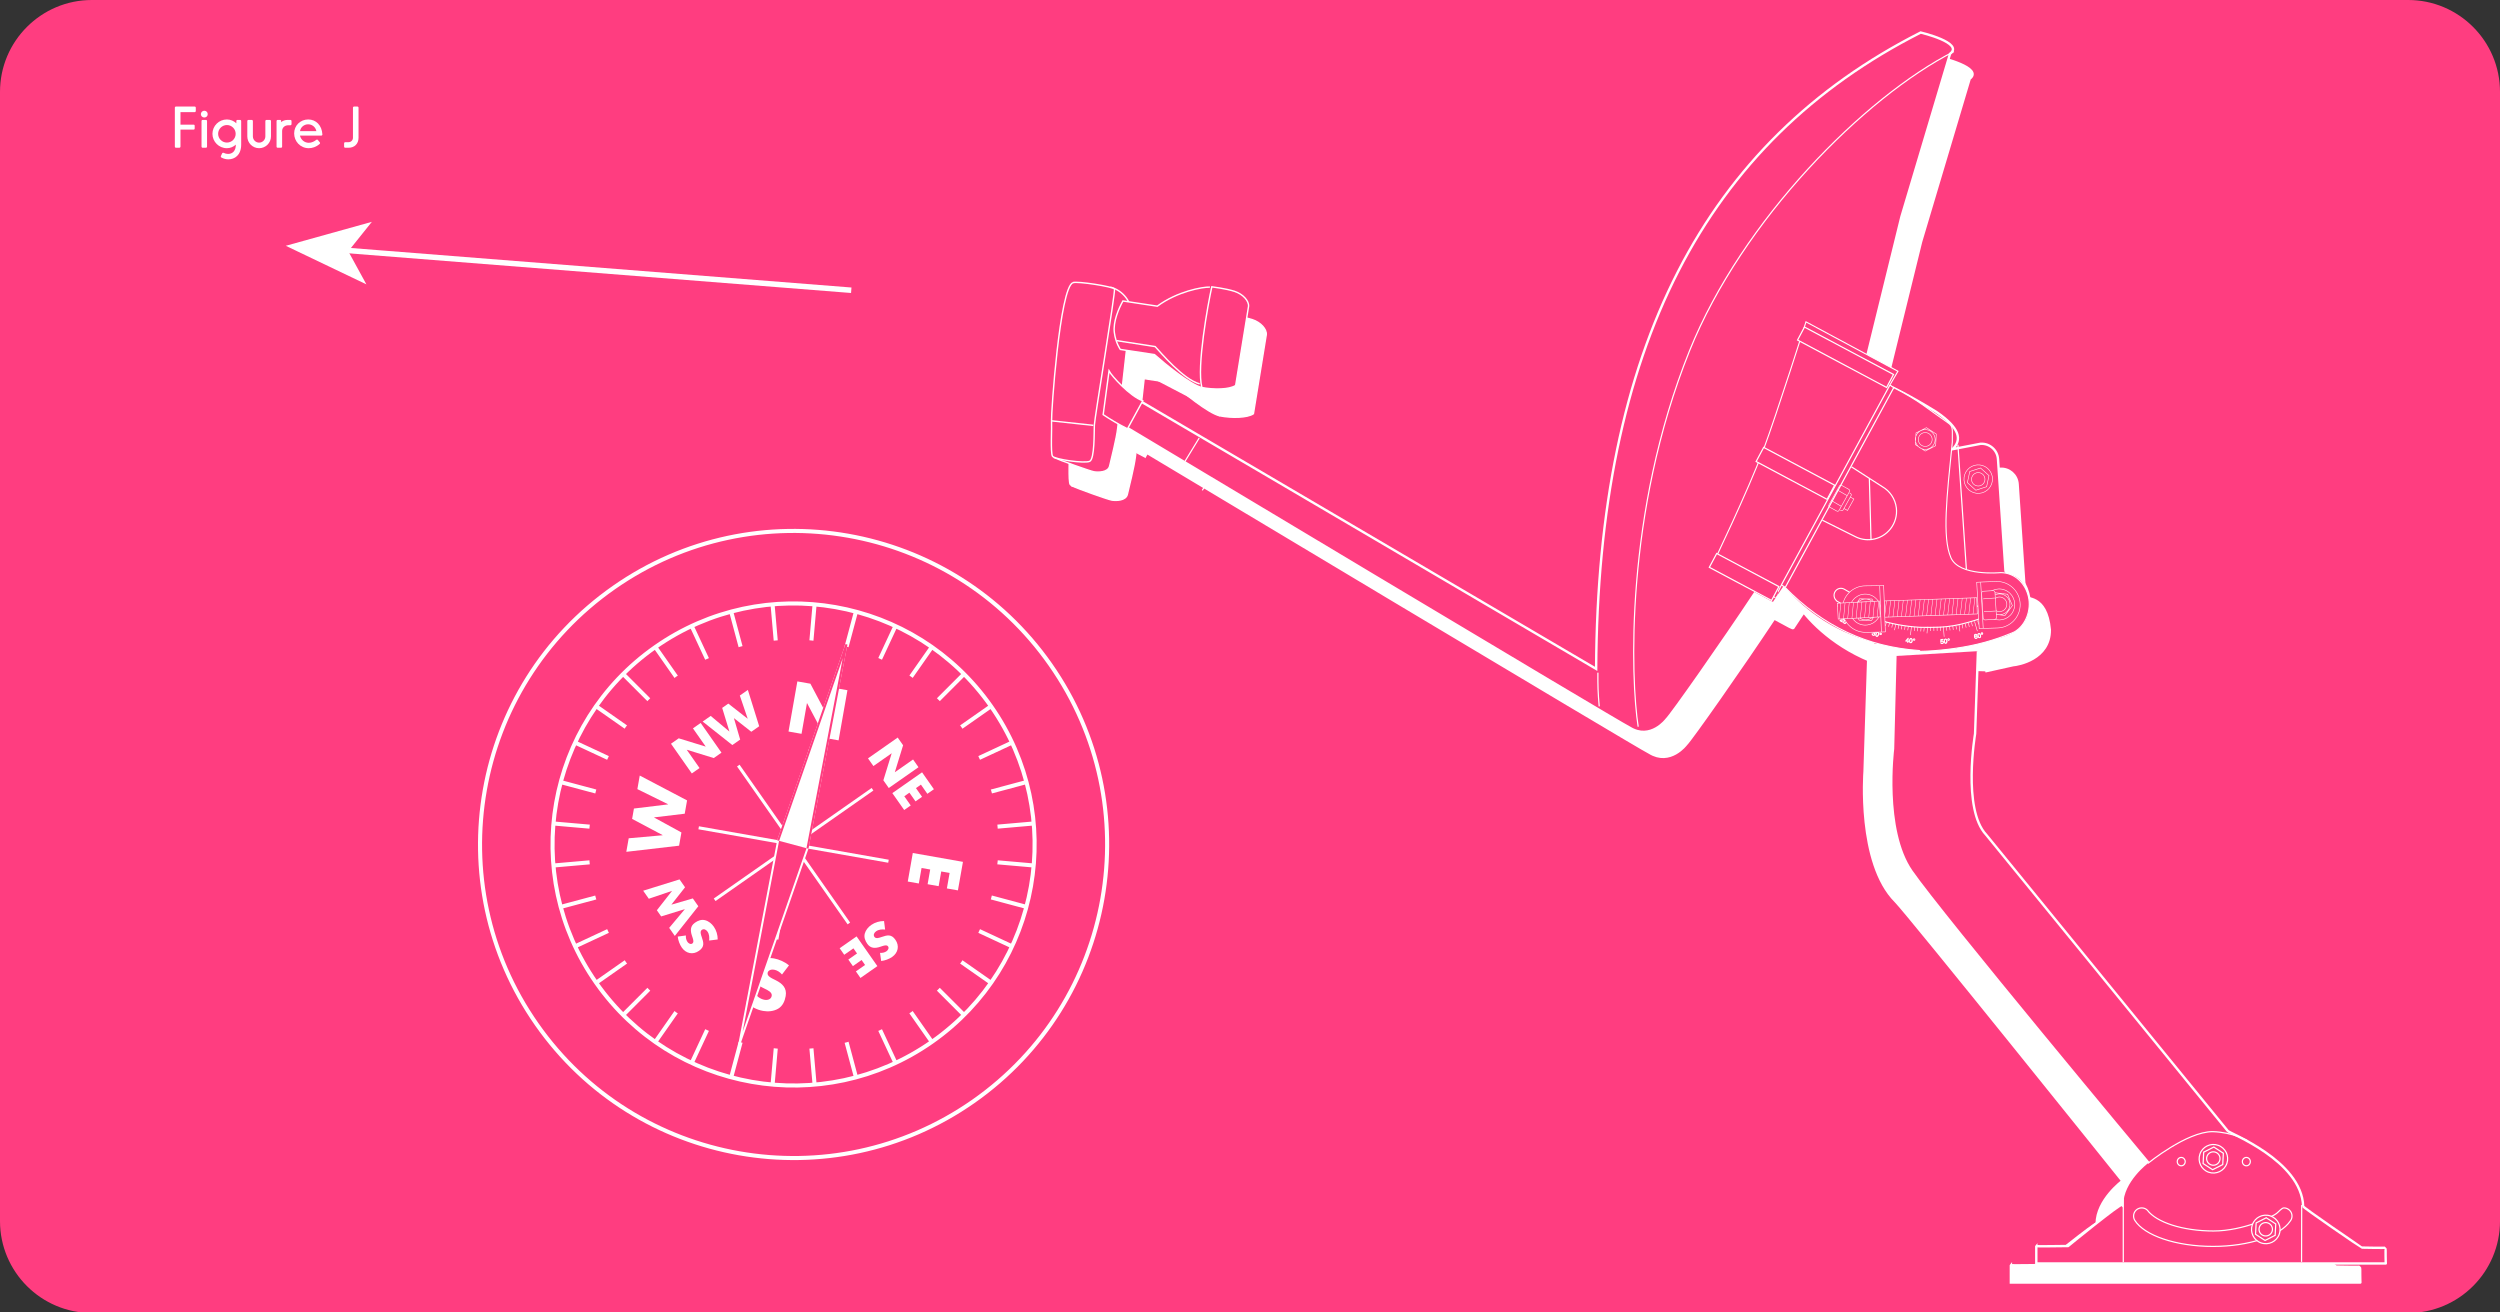 <svg clip-rule="evenodd" fill-rule="evenodd" viewBox="0 0 1200 630" xmlns="http://www.w3.org/2000/svg" xmlns:xlink="http://www.w3.org/1999/xlink"><rect x="0" y="0" width="1200" height="630" fill="#333333" stroke="none"/><clipPath id="a"><path clip-rule="nonzero" d="m.104-1.607.053 1.479 8.434-.293-.053-1.479z"/></clipPath><clipPath id="b"><path clip-rule="nonzero" d="m-.003-1.595.077 1.444 3.827-.201-.075-1.442z"/></clipPath><path d="m1200 43.465c0-23.989-19.76-43.465-44.1-43.465h-1111.8c-24.339 0-44.1 19.476-44.1 43.465v533.995c0 23.988 19.761 43.464 44.1 43.464h1111.8c24.34 0 44.1-19.476 44.1-43.464z" fill="#ff3d80" transform="scale(1 1.015)"/><path d="m0-46.749c-12.909 9.041-16.046 26.833-7.006 39.743 9.04 12.908 26.833 16.046 39.742 7.007 12.909-9.042 16.046-26.833 7.006-39.743s-26.833-16.047-39.742-7.007zm3.785 5.406c-9.924 6.948-12.336 20.629-5.386 30.55 6.95 9.926 20.628 12.336 30.552 5.387 9.923-6.95 12.335-20.63 5.386-30.551-6.95-9.924-20.628-12.336-30.552-5.386zm30.552 5.386-35.938 25.164m5.386-30.55 25.166 35.937m2.928-33.481-31.022 31.024m-.001-31.022 31.024 31.021m-2.93-33.481-25.164 35.939m-5.388-30.551 35.939 25.164m-8.699-32.463-18.539 39.763m-10.613-29.152 39.763 18.539m-14.204-30.457-11.354 42.377m-15.512-26.865 42.377 11.353m-19.277-27.529-3.822 43.705m-19.942-23.764 43.705 3.823m-23.765-23.764 3.825 43.705m-23.765-19.939 43.705-3.826m-27.53-19.276 11.356 42.375m-26.866-15.507 42.376-11.356m-30.459-14.203 18.543 39.76m-29.152-10.612 39.76-18.539" fill="none" stroke="#fff" stroke-width=".37" transform="matrix(5.274 0 0 5.274 294.597 528.631)"/><path d="m10.69-33.905c10.293-.001 18.637 8.343 18.638 18.638.002 10.292-8.343 18.637-18.638 18.637-10.291.001-18.635-8.342-18.638-18.637 0-10.293 8.344-18.636 18.638-18.638" fill="#ff3d80" fill-rule="nonzero" transform="matrix(-4.32 3.025 3.025 4.32 473.285 438.968)"/><path d="m0-10.059-14.367 10.061m2.152-12.215 10.063 14.369m-3.508-15.823-3.047 17.275m-7.114-10.159 17.275 3.044" fill="none" stroke="#fff" stroke-width=".28" transform="matrix(5.274 0 0 5.274 418.802 431.886)"/><g fill-rule="nonzero"><path d="m0 .226-.763-.133-.235 1.338-1.005-.178.235-1.339-.786-.137-.248 1.41-1.006-.177.457-2.598 4.565.806-.458 2.596-1.005-.176z" fill="#fff" transform="matrix(5.274 0 0 5.274 455.817 417.811)"/><path d="m0 5.366-1.187-.209-1.681-3.175-.012-.001-.492 2.79-1.185-.209.804-4.562 1.187.209 1.679 3.178.012.002.493-2.795 1.187.209z" fill="#fff" transform="matrix(5.274 0 0 5.274 402.523 327.074)"/><path d="m0-1.771c-.187-.219-.443-.39-.733-.441-.218-.038-.532.038-.576.292-.046.266.255.424.45.528l.287.142c.601.302 1.036.708.906 1.446-.08.456-.271.902-.689 1.147-.412.239-.912.282-1.372.2-.574-.099-1.103-.394-1.511-.801l.676-.867c.251.312.565.585.97.657.279.05.6-.038.656-.36.059-.33-.386-.528-.628-.645-.707-.344-1.164-.624-1.007-1.508.163-.925.928-1.415 1.842-1.253.461.08.999.325 1.364.627z" fill="#fff" transform="matrix(5.274 0 0 5.274 375.366 477.104)"/><path d="m0 3.926.002-.012-2.778-1.476.166-.944 3.105-.377.002-.012-2.795-1.377.217-1.236 4.307 2.263-.214 1.211-2.786.333-.002.011 2.488 1.362-.213 1.204-4.803.558.217-1.233z" fill="#fff" transform="matrix(5.274 0 0 5.274 318.055 380.216)"/><path d="m0 2.152c.205.02.42-.025.592-.146.129-.09.248-.285.142-.435-.11-.159-.343-.086-.492-.042l-.218.071c-.453.155-.878.168-1.183-.27-.19-.27-.318-.591-.231-.924.087-.327.317-.602.59-.791.341-.239.755-.358 1.166-.358l.096.778c-.284-.033-.58-.014-.82.157-.165.115-.284.322-.15.512.138.196.462.071.643.009.529-.184.899-.274 1.265.251.385.55.246 1.181-.296 1.561-.272.19-.666.338-1.001.37z" fill="#fff" transform="matrix(5.274 0 0 5.274 422.413 446.011)"/><path d="m0 1.421-.316-.453-.792.556-.417-.596.793-.554-.328-.467-.836.585-.417-.595 1.54-1.078 1.893 2.705-1.539 1.078-.417-.597z" fill="#fff" transform="matrix(5.274 0 0 5.274 415.234 455.698)"/><path d="m0-.307c-.018.203.026.419.147.591.09.13.287.248.437.142.158-.111.086-.342.04-.491l-.071-.217c-.154-.455-.167-.879.27-1.184.27-.191.591-.319.925-.23.327.084.601.316.792.588.238.34.356.754.356 1.165l-.777.098c.03-.285.012-.58-.156-.82-.116-.165-.322-.284-.512-.15-.197.137-.072.461-.011.642.185.53.274.899-.251 1.266-.547.385-1.18.246-1.559-.296-.192-.275-.339-.666-.371-1.002z" fill="#fff" transform="matrix(5.274 0 0 5.274 329.226 450.641)"/><path d="m0 .295-.005-.009-2.142.658-.393-.56 1.375-1.753-.005-.008-2.103.713-.513-.731 3.31-1.03.502.717-1.236 1.57.005.009 1.939-.566.5.714-2.139 2.701-.513-.734z" fill="#fff" transform="matrix(5.274 0 0 5.274 328.685 434.9)"/><path d="m0-.813.704-.493 2.445.752.007-.006-1.158-1.651.703-.493 1.894 2.704-.703.492-2.448-.756-.006.005 1.16 1.657-.703.493z" fill="#fff" transform="matrix(5.274 0 0 5.274 322.078 361.278)"/><path d="m0 2.55.007-.005-.656-2.142.558-.392 1.755 1.373.007-.004-.714-2.102.731-.512 1.031 3.307-.718.502-1.571-1.235-.007.006.565 1.939-.713.499-2.7-2.139.732-.513z" fill="#fff" transform="matrix(5.274 0 0 5.274 350.068 337.666)"/><path d="m0-4.593.492.702-.752 2.445.005.007 1.653-1.158.494.704-2.705 1.893-.492-.702.755-2.449-.005-.007-1.657 1.16-.491-.701z" fill="#fff" transform="matrix(5.274 0 0 5.274 430.895 378.246)"/><path d="m0-1.191-.452.317.555.792-.596.416-.555-.791-.466.325.585.838-.594.414-1.079-1.537 2.705-1.894 1.078 1.539-.596.418z" fill="#fff" transform="matrix(5.274 0 0 5.274 442.045 382.899)"/><path d="m0 36.439 6.216-17.862 3.546-18.577-6.217 17.86" fill="#ff3d80" transform="matrix(5.274 0 0 5.274 354.808 309.292)"/></g><path d="m-13.931 16.841h18.913l18.711 2.757-18.912.001z" fill="none" stroke="#fff" stroke-width=".18" transform="matrix(1.733 -4.981 -4.981 -1.733 462.835 461.268)"/><path d="m0 18.577 3.546-18.577-6.217 17.86" fill="#fff" fill-rule="nonzero" stroke="#ff3d80" stroke-width=".19" transform="matrix(5.274 0 0 5.274 387.587 309.291)"/><path d="m-1.067 1.468h3.434l-6.602-4.753 1.848 7.923z" fill="#fff" transform="matrix(2.531 4.626 4.626 -2.531 163.085 129.261)"/><path d="m-49.477 1.95h49.554" fill="none" stroke="#fff" stroke-miterlimit="3.864" stroke-width=".5" transform="matrix(-5.257 -.415 -.415 5.257 149.313 108.537)"/><path d="m-1.948-1.094h2.563" fill="none" stroke="#fff" stroke-miterlimit="3.864" stroke-width=".11" transform="matrix(-2.744 4.504 4.504 2.744 583.715 235.596)"/><path d="m0 14.11c.62.285 3.317 1.251 3.684 1.315.365.06 1.289.071 1.421-.531.134-.6.631-2.503.737-3.464.104-.963 1.131-9.987 1.188-10.659.056-.672-.613-1.827-1.861-2.157" fill="#fff" fill-rule="nonzero" stroke="#fff" stroke-miterlimit="10" stroke-width=".13" transform="matrix(5.274 0 0 5.274 514.216 158.691)"/><path d="m-2.524 1.01h2.903c-.19 1.235.625 3.567.913 3.996l-3.745-1.436c-.063-.717-.104-1.589-.071-2.56z" fill="#fff" fill-rule="nonzero" stroke="#fff" stroke-miterlimit="10" stroke-width=".13" transform="matrix(2.527 -4.629 -4.629 -2.527 560.751 210.272)"/><path d="m0-9.114c-.664-.023-2.962.383-4.784 1.734l-3.13-.473c-.379.677-.906 1.891-.781 2.863.123.972.545 1.547.545 1.547l3.105.471c.954.847 3.291 2.761 4.318 2.995" fill="#fff" fill-rule="nonzero" stroke="#fff" stroke-miterlimit="10" stroke-width=".13" transform="matrix(5.274 0 0 5.274 589.256 199.462)"/><path d="m0 8.949c1.095.215 2.517.192 3.075-.188l1.169-7.191c.055-.494-.5-1.122-1.269-1.372-.768-.251-2.07-.413-2.07-.413-.346 1.513-1.4 7.327-.905 9.164z" fill="#fff" fill-rule="nonzero" stroke="#fff" stroke-miterlimit="10" stroke-width=".13" transform="matrix(5.274 0 0 5.274 585.422 152.389)"/><path d="m0-16.332c.398-.148 3.67.36 3.777.586.107.224-1.807 11.739-1.831 12.391-.024.647.029 3.058-.418 3.282-.441.221-3.212-.164-3.391-.465-.184-.294-.051-2.588-.086-3.217-.041-.629.743-12.132 1.949-12.577" fill="#fff" fill-rule="nonzero" transform="matrix(5.274 0 0 5.274 523.535 235.381)"/><path d="m0-16.332c.398-.148 3.67.36 3.777.586.107.224-1.807 11.739-1.831 12.391-.024.647.029 3.058-.418 3.282-.441.221-3.212-.164-3.391-.465-.184-.294-.051-2.588-.086-3.217-.041-.629.743-12.132 1.949-12.577z" fill="none" stroke="#fff" stroke-miterlimit="10" stroke-width=".13" transform="matrix(5.274 0 0 5.274 523.535 235.381)"/><path d="m-.168-.595h2.274" fill="none" stroke="#fff" stroke-miterlimit="10" stroke-width=".13" transform="matrix(4.494 2.76 2.76 -4.494 536.194 215.474)"/><path d="m-3.815.207h3.826" fill="none" stroke="#fff" stroke-miterlimit="10" stroke-width=".13" transform="matrix(-5.243 -.571 -.571 5.243 513.434 214.495)"/><path d="m0-3.934 3.496.54c.493.528 2.581 3.02 4.053 3.394" fill="#fff" fill-rule="nonzero" stroke="#fff" stroke-miterlimit="10" stroke-width=".13" transform="matrix(5.274 0 0 5.274 544.55 197.843)"/><path d="m-.168-.595 2.274-.001" fill="none" stroke="#fff" stroke-miterlimit="10" stroke-width=".13" transform="matrix(4.493 2.761 2.761 -4.493 527.687 201.896)"/><path d="m0 46.778c-4.136-1.033-6.918-3.5-8.205-5.116 0 0-.322.465-.955 1.436-.058.035-.326-.107-1.727-.875-2.869 4.336-7.634 11.117-8.025 11.463 0 0-1.442 1.929-3.342.749-.849-.384-45.744-27.299-45.744-27.299l-3.089-4.942 45.778 26.887c.141-29.183 9.915-47.968 29.538-57.918 0 0 3.984.943 2.671 1.937l-4.422 14.829-3.349 13.62c.899 1.315 1.754 3.218 1.754 3.218l.156.26c2.746.56 4.698 1.863 5.649 3.883l2.982-.311c.824-.058 1.535.56 1.592 1.383l.685 10.195c.027.397 1.934-.231 2.246 3.07.024 2.7-2.91 3.194-3.335 3.222l-2.538.563" fill="#fff" fill-rule="nonzero" stroke="#fff" stroke-miterlimit="3.864" stroke-width=".22" transform="matrix(5.274 0 0 5.274 909.048 74.201)"/><path d="m0-56.853-.33 10.225s-.653 8.319 2.816 11.789c1.139 1.136 20.643 25.452 20.643 25.452s-2.334 1.728-2.334 3.894c-.147-.143-4.918 3.76-4.918 3.76-.612 0-2.947.057-2.892 0v1.589h31.806c0 .144-.037-1.408 0-1.444-.052.05-1.843 0-2.17 0-.035 0-5.475-3.718-5.347-3.758-.145-4.194-6.8-6.678-6.868-6.869l-23.49-28.841c-2.168-2.312.68 1.089 1.026-6.756l.263-7.521" fill="#fff" fill-rule="nonzero" stroke="#fff" stroke-miterlimit="3.864" stroke-width=".22" transform="matrix(5.274 0 0 5.274 896.739 616.37)"/><path d="m0 46.774c-4.137-1.034-6.922-3.499-8.209-5.117 0 0-.321.467-.955 1.437-.057.034-.325-.106-1.723-.874-2.871 4.334-7.634 11.117-8.025 11.461 0 0-1.444 1.932-3.344.75-.848-.383-45.744-27.297-45.744-27.297l-3.09-4.945 45.778 26.889c.14-29.184 9.918-47.97 29.538-57.917 0 0 3.985.942 2.672 1.937l-4.423 14.827-3.348 13.621c.897 1.315 2.352 1.83 2.352 1.83s1.601.727 4.168 2.314c2.151 1.471 2.355 2.523 1.489 3.391l2.532-.487c.822-.058 1.537.565 1.593 1.386l.684 10.192c.029.399 1.932-.23 2.245 3.07.025 2.702-2.907 3.195-3.333 3.225l-3.342.75" fill="#ff3d80" fill-rule="nonzero" stroke="#fff" stroke-miterlimit="3.864" stroke-width=".22" transform="matrix(5.274 0 0 5.274 899.644 62.225)"/><path d="m0-54.991-.217 8.452s-.928 7.369 1.675 11.127c2.765 3.994 21.51 26.464 21.51 26.464s-2.337 1.729-2.337 3.898c-.143-.148-4.915 3.758-4.915 3.758-.615 0-2.947.053-2.892 0v1.588h31.807c0 .145-.038-1.41 0-1.445-.053.053-1.844 0-2.17 0-.035 0-5.475-3.718-5.348-3.757-.145-4.196-6.8-6.676-6.871-6.868l-21.99-26.961c-2.166-2.313-.999-9.177-.999-9.177l.261-7.52" fill="#ff3d80" fill-rule="nonzero" stroke="#fff" stroke-miterlimit="3.864" stroke-width=".22" transform="matrix(5.274 0 0 5.274 909.789 604.903)"/><path d="m0 1.494-.013 5.17m-16.225-5.786v5.806m2.238-8.985s3.532-2.889 5.891-2.889c1.865.053 3.188.825 3.188.825m-9.136 6.31c-.131-.121-.308-.195-.505-.195-.408 0-.738.33-.738.74 0 .145.041.279.112.396.866 1.371 3.731 2.369 7.116 2.369 3.304 0 6.125-.972 7.022-2.296.107-.127.169-.291.169-.469 0-.41-.333-.74-.738-.74-.199 0-.502.382-.67.506-.289.253-2.998 1.595-5.746 1.595-2.801 0-5.193-.791-6.022-1.906z" fill="none" stroke="#fff" stroke-miterlimit="3.864" stroke-width=".11" transform="matrix(5.274 0 0 5.274 1104.814 570.562)"/><path d="m1.228-1.719c-.717 0-1.299.582-1.297 1.298-.001.718.582 1.299 1.297 1.297.718-.001 1.299-.583 1.298-1.297-.001-.717-.582-1.298-1.298-1.298" fill="#ff3d80" fill-rule="nonzero" transform="matrix(-1.713 4.988 4.988 1.713 1066.631 550.802)"/><ellipse cx="1.228" cy="-.421" fill="none" rx="1.299" ry="1.298" stroke="#fff" stroke-miterlimit="3.864" stroke-width=".11" transform="matrix(-1.713 4.988 4.988 1.713 1066.631 550.802)"/><path d="m0 .943.865.56.921-.468.055-1.032-.866-.563-.923.468zm.352-.653c.109-.319.457-.491.776-.379.319.107.488.455.378.775s-.456.488-.776.377c-.319-.108-.489-.457-.378-.773z" fill="none" stroke="#fff" stroke-miterlimit="3.864" stroke-width=".11" transform="matrix(5.274 0 0 5.274 1057.495 553.53)"/><path d="m1.228-1.719c-.721-.002-1.299.582-1.297 1.297 0 .716.58 1.299 1.297 1.299.718 0 1.298-.582 1.297-1.299-.001-.718-.583-1.298-1.297-1.297" fill="#ff3d80" fill-rule="nonzero" transform="matrix(-1.715 4.987 4.987 1.715 1091.793 584.74)"/><ellipse cx="1.227" cy="-.422" fill="none" rx="1.298" ry="1.299" stroke="#fff" stroke-miterlimit="3.864" stroke-width=".11" transform="matrix(-1.715 4.987 4.987 1.715 1091.793 584.74)"/><path d="m0 107.08.865.563.92-.47.055-1.033-.867-.562-.919.468zm.35-.653c.109-.319.46-.488.777-.377.319.108.49.455.379.774-.111.318-.457.489-.777.378-.319-.107-.487-.457-.379-.775zm-27.803-106.99c-8.1 4.106-19.272 15.327-24.058 27.228-5.944 14.79-5.343 29.999-4.676 34.219m-3.667-4.916c-.006 1.146.006 1.857.122 3.068" fill="none" stroke="#fff" stroke-miterlimit="3.864" stroke-width=".11" transform="matrix(5.274 0 0 5.274 1082.658 27.713)"/><path d="m0-.181c-.048-.715-.669-1.254-1.386-1.204-.713.05-1.252.671-1.203 1.386.05.713.671 1.253 1.386 1.204.715-.052 1.253-.673 1.203-1.386zm-.529.782-.984.32-.766-.693.213-1.011.983-.32.768.692zm-.154-.718c-.024-.336-.315-.59-.652-.566-.336.023-.59.316-.567.651.022.336.315.59.652.566.337-.023.591-.316.567-.651z" fill="none" stroke="#fff" stroke-miterlimit="3.864" stroke-width=".05" transform="matrix(5.274 0 0 5.274 956.373 230.454)"/><path d="m0-.002c0-.209-.161-.379-.362-.379s-.362.17-.362.379c0 .212.161.381.362.381s.362-.169.362-.381zm-5.927 0c0-.209-.163-.379-.362-.379-.2 0-.362.17-.362.379 0 .212.162.381.362.381.199 0 .362-.169.362-.381z" fill="none" stroke="#fff" stroke-miterlimit="3.864" stroke-width=".11" transform="matrix(5.274 0 0 5.274 1080.16 557.582)"/><path d="m-1.946-1.094h2.56" fill="none" stroke="#fff" stroke-miterlimit="3.864" stroke-width=".11" transform="matrix(-2.743 4.504 4.504 2.743 575.199 222.012)"/><path d="m0-11.696c.586.385.428.626.451 1.788-.505 4.987-.933 8.67-.131 10.524.753 1.735 4.533 1.362 4.533 1.362 1.247.008 2.235.925 2.526 2.193.28 1.216-.246 2.618-1.279 3.203 0 0-1.471.679-3.407 1.13-1.627.381-3.601.611-5.166.644l-.072-.076c-4.72-.322-8.773-2.193-12.26-5.781l-.299-.196s-.568 1.163-.556 1.161l-5.715-3s3.194-6.614 4.653-10.515c1.209-3.241 3.853-11.585 3.853-11.585l8.369 4.496-.734 1.258.324.221c2.334 1.189 2.939 1.82 4.91 3.173" fill="#ff3d80" fill-rule="nonzero" transform="matrix(5.274 0 0 5.274 934.736 264.423)"/><path d="m0-11.696c.586.385.428.626.451 1.788-.505 4.987-.933 8.67-.131 10.524.753 1.735 4.533 1.362 4.533 1.362 1.247.008 2.235.925 2.526 2.193.28 1.216-.246 2.618-1.279 3.203 0 0-1.471.679-3.407 1.13-1.627.381-3.601.611-5.166.644l-.072-.076c-4.72-.322-8.773-2.193-12.26-5.781l-.299-.196s-.568 1.163-.556 1.161l-5.715-3s3.194-6.614 4.653-10.515c1.209-3.241 3.853-11.585 3.853-11.585l8.369 4.496-.734 1.258.324.221c2.334 1.189 2.939 1.82 4.91 3.173z" fill="none" stroke="#fff" stroke-miterlimit="3.864" stroke-width=".1" transform="matrix(5.274 0 0 5.274 934.736 264.423)"/><path d="m0 3.535s1.668.042 2.504-.061c1.672-.175 3.511-.85 5.222-1.568.25-.093.407-.36.345-.629-.064-.274-.322-.464-.598-.43-1.75.638-3.513 1.281-5.04 1.451-.532.12-2.377.07-2.377.07m-.007.003c-2.329-.131-4.523-.872-6.794-2.258-.151-.1-.331-.155-.516-.114-.342.081-.556.423-.475.769.029.134.1.249.198.334l.003.027c2.436 1.449 4.958 2.255 7.544 2.404l.04.002" fill="none" stroke="#fff" stroke-miterlimit="3.864" stroke-width=".1" transform="matrix(5.274 0 0 5.274 921.237 282.461)"/><path d="m0 1.161-.951.485-.896-.583.057-1.066.949-.482.897.581zm-1.827-.368c-.11-.484.191-.967.675-1.079.483-.112.969.19 1.082.676.113.482-.191.966-.675 1.08-.486.111-.971-.191-1.082-.677zm.265-.059c-.078-.34.133-.677.469-.757.342-.077.679.132.76.473.078.339-.135.678-.473.755-.338.079-.679-.132-.756-.471z" fill="none" stroke="#fff" stroke-miterlimit="3.864" stroke-width=".05" transform="matrix(5.274 0 0 5.274 929.117 207.836)"/><path d="m-15.294-9.098h20.705" fill="none" stroke="#fff" stroke-miterlimit="3.864" stroke-width=".11" transform="matrix(-2.517 4.634 4.634 2.517 912.75 279.696)"/><path d="m0-2.93-.172.328m.433-.19-.174.326m.432-.189-.172.326m.431-.189-.174.325m.429-.204-.399.752m.668-.627-.158.335m.419-.21-.156.335m.422-.222-.144.34m.414-.228-.144.338m.415-.228-.232.529m.498-.43-.125.348m.401-.249-.126.348m.401-.246-.125.345m.396-.263-.107.353m.387-.268-.262.759m.537-.677-.093.359m.373-.289-.088.361m.374-.286-.091.357m.365-.293-.07.363m.359-.304-.111.543m.398-.487-.071.362m.35-.312-.052.364m.344-.322-.053.366m.342-.327-.053.367m.335-.332-.09.773m.38-.746-.03.367m.323-.342-.033.367m2.638-.363.035.317m.247-.402.045.368m.247-.403.043.365m.236-.406.065.362m.224-.414.077.588m.21-.638.064.361m.214-.42.084.358m.202-.424.084.359m.202-.426.083.359m.191-.435.258.886m.025-.965.101.355m.179-.434.103.355m.179-.42.104.356" fill="none" stroke="#fff" stroke-miterlimit="3.864" stroke-width=".05" transform="matrix(5.274 0 0 5.274 882.839 304.859)"/><path d="m0 .116.017-.185-.148.173zm-.012.146.01-.102-.18-.015.004-.05.213-.244.041.005-.023.264.06.005-.005.046-.059-.005-.008.099z" fill="#ff3d80" stroke="#fff" stroke-miterlimit="3.864" stroke-width=".05" transform="matrix(5.274 0 0 5.274 915.649 307.05)"/><path d="m0-.269c.016.036.021.082.016.14-.005.056-.018.102-.037.138-.028.05-.071.072-.124.068-.049-.005-.084-.03-.105-.074-.015-.038-.021-.084-.017-.146.005-.047.013-.085.029-.118.029-.062.07-.089.131-.083.052.006.088.03.107.075m-.074.269c.017-.023.029-.067.033-.132.004-.046.002-.083-.004-.114-.01-.031-.03-.048-.064-.052-.03 0-.055.011-.071.037-.015.028-.025.068-.033.124-.002.041 0 .076.008.102.01.041.031.061.065.064.025.002.048-.006.066-.029" fill="#fff" transform="matrix(5.274 0 0 5.274 917.875 308.215)"/><path d="m0-.269c.016.036.021.082.016.14-.005.056-.018.102-.037.138-.028.05-.071.072-.124.068-.049-.005-.084-.03-.105-.074-.015-.038-.021-.084-.017-.146.005-.047.013-.085.029-.118.029-.062.07-.089.131-.083.052.006.088.03.107.075zm-.074.269c.017-.023.029-.067.033-.132.004-.046.002-.083-.004-.114-.01-.031-.03-.048-.064-.052-.03 0-.055.011-.071.037-.015.028-.025.068-.033.124-.002.041 0 .076.008.102.01.041.031.061.065.064.025.002.048-.006.066-.029z" fill="none" stroke="#fff" stroke-miterlimit="3.864" stroke-width=".05" transform="matrix(5.274 0 0 5.274 917.875 308.215)"/><path d="m0-.114c.014.02.02.04.018.063-.004.027-.012.045-.033.06-.018.015-.038.023-.061.02-.027-.003-.045-.013-.06-.032-.014-.018-.02-.039-.02-.061.004-.025.012-.045.033-.06.018-.015.039-.022.061-.022.027.004.044.014.062.032m-.111.093c.008.011.022.017.037.018.015.002.027-.003.041-.012.012-.009.017-.023.018-.038.002-.014-.003-.027-.012-.039-.008-.013-.021-.02-.036-.021s-.031.004-.041.013c-.011.011-.019.023-.019.039 0 .013.004.026.012.04" fill="#ff3d80" transform="matrix(5.274 0 0 5.274 919.131 307.296)"/><path d="m0-.114c.014.02.02.04.018.063-.004.027-.012.045-.033.06-.018.015-.038.023-.061.02-.027-.003-.045-.013-.06-.032-.014-.018-.02-.039-.02-.061.004-.025.012-.045.033-.06.018-.015.039-.022.061-.022.027.004.044.014.062.032zm-.111.093c.008.011.022.017.037.018.015.002.027-.003.041-.012.012-.009.017-.023.018-.038.002-.014-.003-.027-.012-.039-.008-.013-.021-.02-.036-.021s-.031.004-.041.013c-.011.011-.019.023-.019.039 0 .013.004.026.012.04z" fill="none" stroke="#fff" stroke-miterlimit="3.864" stroke-width=".05" transform="matrix(5.274 0 0 5.274 919.131 307.296)"/><path d="m0 .208c.006.028.021.047.047.056.014.006.027.006.043.006.031-.005.052-.016.064-.036.015-.02.02-.044.018-.067-.003-.029-.016-.05-.032-.064-.019-.013-.041-.019-.066-.019-.016.004-.031.006-.045.016-.011.008-.021.019-.029.032h-.045l.012-.223.213-.017.004.049-.175.015-.006.114c.008-.008.017-.013.026-.017.015-.009.032-.012.051-.015.037-.003.07.006.1.027.027.023.042.052.045.09.005.038-.006.073-.026.104-.021.031-.057.051-.111.054-.032.003-.065-.002-.09-.02-.027-.015-.045-.042-.051-.082" fill="#fff" fill-rule="nonzero" transform="matrix(5.274 0 0 5.274 931.75 307.355)"/><path d="m0 .208c.006.028.021.047.047.056.014.006.027.006.043.006.031-.005.052-.016.064-.036.015-.02.02-.044.018-.067-.003-.029-.016-.05-.032-.064-.019-.013-.041-.019-.066-.019-.016.004-.031.006-.045.016-.011.008-.021.019-.029.032h-.045l.012-.223.213-.017.004.049-.175.015-.006.114c.008-.008.017-.013.026-.017.015-.009.032-.012.051-.015.037-.003.07.006.1.027.027.023.042.052.045.09.005.038-.006.073-.026.104-.021.031-.057.051-.111.054-.032.003-.065-.002-.09-.02-.027-.015-.045-.042-.051-.082z" fill="none" stroke="#fff" stroke-miterlimit="3.864" stroke-width=".05" transform="matrix(5.274 0 0 5.274 931.75 307.355)"/><path d="m0-.308c.022.031.034.078.041.137.005.055 0 .102-.015.139-.018.054-.055.083-.108.089-.05.003-.091-.015-.116-.053-.024-.036-.038-.082-.044-.144-.003-.045-.001-.086.009-.119.015-.065.054-.099.113-.105.053-.004.093.014.12.056m-.027.276c.014-.026.018-.069.012-.134-.004-.046-.014-.084-.029-.113-.012-.029-.035-.042-.068-.039-.03.003-.052.018-.065.05-.01.029-.011.07-.008.126.004.042.01.076.023.1.018.038.042.054.076.052.024-.003.045-.018.059-.042" fill="#fff" transform="matrix(5.274 0 0 5.274 934.412 308.565)"/><path d="m0-.308c.022.031.034.078.041.137.005.055 0 .102-.015.139-.018.054-.055.083-.108.089-.05.003-.091-.015-.116-.053-.024-.036-.038-.082-.044-.144-.003-.045-.001-.086.009-.119.015-.065.054-.099.113-.105.053-.004.093.014.12.056zm-.027.276c.014-.026.018-.069.012-.134-.004-.046-.014-.084-.029-.113-.012-.029-.035-.042-.068-.039-.03.003-.052.018-.065.05-.01.029-.011.07-.008.126.004.042.01.076.023.1.018.038.042.054.076.052.024-.003.045-.018.059-.042z" fill="none" stroke="#fff" stroke-miterlimit="3.864" stroke-width=".05" transform="matrix(5.274 0 0 5.274 934.412 308.565)"/><path d="m0-.129c.016.014.025.035.027.059.003.023-.003.046-.019.064-.018.016-.037.026-.059.029-.027.001-.047-.006-.062-.02-.02-.015-.03-.035-.032-.059-.002-.023.005-.046.022-.063.016-.02.035-.029.058-.032.024-.002.044.006.065.022m-.095.108c.013.009.027.015.041.013.015-.001.027-.007.037-.018.01-.014.017-.027.013-.042 0-.014-.009-.029-.018-.038-.015-.01-.027-.014-.041-.012-.015 0-.029.007-.038.018-.009.012-.012.027-.012.041s.007.029.018.038" fill="#fff" transform="matrix(5.274 0 0 5.274 935.632 307.308)"/><path d="m0-.129c.016.014.025.035.027.059.003.023-.003.046-.019.064-.018.016-.037.026-.059.029-.027.001-.047-.006-.062-.02-.02-.015-.03-.035-.032-.059-.002-.023.005-.046.022-.063.016-.02.035-.029.058-.032.024-.002.044.006.065.022zm-.095.108c.013.009.027.015.041.013.015-.001.027-.007.037-.018.01-.014.017-.027.013-.042 0-.014-.009-.029-.018-.038-.015-.01-.027-.014-.041-.012-.015 0-.029.007-.038.018-.009.012-.012.027-.012.041s.007.029.018.038z" fill="none" stroke="#fff" stroke-miterlimit="3.864" stroke-width=".05" transform="matrix(5.274 0 0 5.274 935.632 307.308)"/><path d="m0-.386c.023.017.038.039.044.064l-.05.012c-.008-.015-.014-.026-.021-.034-.02-.013-.037-.019-.063-.013-.028.007-.049.024-.056.056-.012.029-.012.067-.002.117.007-.018.017-.035.033-.047.015-.011.032-.02.051-.026.034-.006.066-.004.095.015.03.014.049.044.061.086.01.037.004.07-.016.103-.015.035-.045.057-.09.065-.037.011-.072.003-.107-.019-.032-.022-.061-.066-.074-.134-.01-.049-.013-.093-.01-.131.007-.07.043-.114.105-.128.043-.009.079-.006.1.014m.033.313c.01-.021.011-.043.007-.067-.007-.021-.017-.038-.032-.054-.018-.017-.04-.021-.071-.014-.022.006-.039.018-.052.036-.014.017-.018.04-.009.07.006.025.019.044.036.058.02.014.041.017.068.012.026-.005.045-.021.053-.041" fill="#fff" transform="matrix(5.274 0 0 5.274 948.694 306.479)"/><path d="m0-.386c.023.017.038.039.044.064l-.05.012c-.008-.015-.014-.026-.021-.034-.02-.013-.037-.019-.063-.013-.028.007-.049.024-.056.056-.012.029-.012.067-.002.117.007-.018.017-.035.033-.047.015-.011.032-.02.051-.026.034-.006.066-.004.095.015.03.014.049.044.061.086.01.037.004.07-.016.103-.015.035-.045.057-.09.065-.037.011-.072.003-.107-.019-.032-.022-.061-.066-.074-.134-.01-.049-.013-.093-.01-.131.007-.07.043-.114.105-.128.043-.009.079-.006.1.014zm.033.313c.01-.021.011-.043.007-.067-.007-.021-.017-.038-.032-.054-.018-.017-.04-.021-.071-.014-.022.006-.039.018-.052.036-.014.017-.018.04-.009.07.006.025.019.044.036.058.02.014.041.017.068.012.026-.005.045-.021.053-.041z" fill="none" stroke="#fff" stroke-miterlimit="3.864" stroke-width=".05" transform="matrix(5.274 0 0 5.274 948.694 306.479)"/><path d="m0-.329c.027.027.046.07.058.129.014.053.014.099.006.14-.011.056-.043.09-.096.103-.049.008-.088-.003-.122-.038-.026-.029-.048-.076-.063-.135-.008-.044-.012-.085-.008-.119.008-.065.041-.107.096-.119.053-.012.097 0 .129.039m.012.277c.009-.026.008-.071-.009-.134-.011-.046-.023-.082-.041-.108-.017-.026-.044-.035-.075-.03-.03.006-.048.027-.056.056-.007.033-.005.073.009.129.008.04.021.071.034.096.024.033.05.048.083.039.025-.006.043-.02.055-.048" fill="#fff" transform="matrix(5.274 0 0 5.274 950.444 305.947)"/><path d="m0-.329c.027.027.046.07.058.129.014.053.014.099.006.14-.011.056-.043.09-.096.103-.049.008-.088-.003-.122-.038-.026-.029-.048-.076-.063-.135-.008-.044-.012-.085-.008-.119.008-.065.041-.107.096-.119.053-.012.097 0 .129.039zm.012.277c.009-.026.008-.071-.009-.134-.011-.046-.023-.082-.041-.108-.017-.026-.044-.035-.075-.03-.03.006-.048.027-.056.056-.007.033-.005.073.009.129.008.04.021.071.034.096.024.033.05.048.083.039.025-.006.043-.02.055-.048z" fill="none" stroke="#fff" stroke-miterlimit="3.864" stroke-width=".05" transform="matrix(5.274 0 0 5.274 950.444 305.947)"/><path d="m0-.147c.02.013.031.031.038.054.005.025.002.048-.013.067-.013.019-.03.033-.052.036-.026.007-.047.004-.069-.009-.017-.014-.03-.031-.036-.052-.005-.025 0-.048.012-.068.013-.021.03-.032.054-.038.022-.007.045-.001.066.01m-.076.121c.012.008.026.01.041.007s.026-.011.035-.024c.007-.014.01-.027.007-.042-.004-.015-.012-.029-.025-.034-.013-.009-.028-.012-.043-.009-.013.006-.024.012-.035.026-.008.014-.009.028-.006.042.002.015.012.027.026.034" fill="#fff" transform="matrix(5.274 0 0 5.274 951.597 304.495)"/><path d="m0-.147c.02.013.031.031.038.054.005.025.002.048-.013.067-.013.019-.03.033-.052.036-.026.007-.047.004-.069-.009-.017-.014-.03-.031-.036-.052-.005-.025 0-.048.012-.068.013-.021.03-.032.054-.038.022-.007.045-.001.066.01zm-.076.121c.012.008.026.01.041.007s.026-.011.035-.024c.007-.014.01-.027.007-.042-.004-.015-.012-.029-.025-.034-.013-.009-.028-.012-.043-.009-.013.006-.024.012-.035.026-.008.014-.009.028-.006.042.002.015.012.027.026.034z" fill="none" stroke="#fff" stroke-miterlimit="3.864" stroke-width=".05" transform="matrix(5.274 0 0 5.274 951.597 304.495)"/><path d="m0 .269c-.014-.033-.014-.068-.004-.104l.054.018c-.006.024-.007.044-.004.058.007.025.026.042.059.051.029.011.049.008.07-.001.018-.008.033-.025.041-.046.007-.027.004-.048-.009-.065-.014-.015-.034-.029-.063-.037-.003 0-.006-.002-.01-.002-.005-.001-.008-.003-.011-.003l.015-.044c.003.002.008.003.012.005.002.001.006.003.01.003.019.006.033.007.048.006.024-.005.04-.02.048-.046.007-.019.006-.036-.006-.053-.012-.012-.025-.023-.043-.029-.034-.01-.059-.006-.081.011-.009.009-.019.027-.026.049l-.048-.014c.009-.029.022-.053.039-.07.03-.029.071-.038.123-.023.039.012.069.031.086.056.014.025.02.054.009.087-.008.024-.022.042-.038.053-.009.006-.025.011-.037.012.017.013.031.028.037.047.008.021.006.042 0 .065-.011.038-.033.065-.066.08-.032.017-.07.018-.115.003-.047-.012-.076-.036-.09-.067" fill="#fff" fill-rule="nonzero" transform="matrix(5.274 0 0 5.274 898.583 303.232)"/><path d="m0 .269c-.014-.033-.014-.068-.004-.104l.054.018c-.006.024-.007.044-.004.058.007.025.026.042.059.051.029.011.049.008.07-.001.018-.008.033-.025.041-.046.007-.027.004-.048-.009-.065-.014-.015-.034-.029-.063-.037-.003 0-.006-.002-.01-.002-.005-.001-.008-.003-.011-.003l.015-.044c.003.002.008.003.012.005.002.001.006.003.01.003.019.006.033.007.048.006.024-.005.04-.02.048-.046.007-.019.006-.036-.006-.053-.012-.012-.025-.023-.043-.029-.034-.01-.059-.006-.081.011-.009.009-.019.027-.026.049l-.048-.014c.009-.029.022-.053.039-.07.03-.029.071-.038.123-.023.039.012.069.031.086.056.014.025.02.054.009.087-.008.024-.022.042-.038.053-.009.006-.025.011-.037.012.017.013.031.028.037.047.008.021.006.042 0 .065-.011.038-.033.065-.066.08-.032.017-.07.018-.115.003-.047-.012-.076-.036-.09-.067z" fill="none" stroke="#fff" stroke-miterlimit="3.864" stroke-width=".05" transform="matrix(5.274 0 0 5.274 898.583 303.232)"/><path d="m0-.214c.01.04.004.087-.014.143-.015.055-.037.096-.064.125-.038.044-.082.057-.135.041-.047-.016-.075-.046-.086-.094-.01-.041-.004-.088.013-.146.015-.044.03-.083.054-.111.037-.052.085-.069.142-.052.049.014.082.047.09.094m-.129.248c.024-.019.041-.056.062-.121.016-.043.02-.082.018-.113-.002-.035-.02-.053-.051-.064-.029-.008-.054 0-.078.023-.022.022-.039.06-.054.114-.015.04-.022.073-.02.099.004.042.022.067.052.077.026.008.05.003.071-.015" fill="#fff" transform="matrix(5.274 0 0 5.274 901.858 305.024)"/><path d="m0 .402c-.047-.015-.075-.046-.086-.093-.01-.042-.004-.088.013-.147.014-.044.03-.083.053-.11.038-.053.085-.069.143-.053.049.015.082.048.09.094.01.04.004.088-.014.143-.015.055-.037.096-.064.125-.038.044-.082.058-.135.041m.084-.061c.023-.018.041-.056.062-.12.016-.044.02-.082.018-.113-.002-.035-.02-.054-.051-.064-.029-.009-.054-.001-.078.023-.022.021-.039.06-.055.114-.014.04-.021.072-.019.098.004.042.021.067.052.077.026.008.05.003.071-.015z" fill="none" stroke="#fff" stroke-miterlimit="3.864" stroke-width=".05" transform="matrix(5.274 0 0 5.274 900.735 303.402)"/><path d="m0-.079c.012.022.014.043.006.064-.006.025-.021.043-.041.053-.022.011-.043.012-.068.006-.022-.007-.04-.021-.049-.042-.01-.022-.014-.044-.006-.067.006-.021.02-.039.041-.051.022-.009.043-.013.066-.006.024.006.041.02.051.043m-.123.066c.006.015.017.023.032.026.015.007.027.004.04-.003.016-.006.024-.019.03-.031.002-.015 0-.03-.006-.044-.006-.013-.018-.021-.033-.026-.014-.005-.028-.003-.043.003-.012.008-.02.017-.028.034-.003.015-.001.027.008.041" fill="#fff" transform="matrix(5.274 0 0 5.274 903.094 304.478)"/><path d="m0-.079c.012.022.014.043.006.064-.006.025-.021.043-.041.053-.022.011-.043.012-.068.006-.022-.007-.04-.021-.049-.042-.01-.022-.014-.044-.006-.067.006-.021.02-.039.041-.051.022-.009.043-.013.066-.006.024.006.041.02.051.043zm-.123.066c.006.015.017.023.032.026.015.007.027.004.04-.003.016-.006.024-.019.03-.031.002-.015 0-.03-.006-.044-.006-.013-.018-.021-.033-.026-.014-.005-.028-.003-.043.003-.012.008-.02.017-.028.034-.003.015-.001.027.008.041z" fill="none" stroke="#fff" stroke-miterlimit="3.864" stroke-width=".05" transform="matrix(5.274 0 0 5.274 903.094 304.478)"/><path d="m0 .026c.021-.015.057-.023.098-.022l.063.001c.028 0 .05-.001.066-.005.021-.005.036-.016.046-.032.013-.023.016-.042.011-.062-.007-.02-.016-.035-.036-.047-.032-.017-.059-.021-.087-.002-.013.008-.026.021-.038.044l-.047-.027c.019-.03.039-.053.063-.065.039-.023.084-.02.132.009.042.026.063.053.068.085.006.033.001.065-.015.091-.017.027-.043.044-.073.054-.019.004-.049.007-.087.007l-.046-.004c-.02 0-.039 0-.054.004-.023.004-.043.014-.057.027l.192.116-.026.042-.241-.146c.019-.027.043-.05.068-.068" fill="#fff" fill-rule="nonzero" transform="matrix(5.274 0 0 5.274 883.451 297.443)"/><path d="m0 .026c.021-.015.057-.023.098-.022l.063.001c.028 0 .05-.001.066-.005.021-.005.036-.016.046-.032.013-.023.016-.042.011-.062-.007-.02-.016-.035-.036-.047-.032-.017-.059-.021-.087-.002-.013.008-.026.021-.038.044l-.047-.027c.019-.03.039-.053.063-.065.039-.023.084-.02.132.009.042.026.063.053.068.085.006.033.001.065-.015.091-.017.027-.043.044-.073.054-.019.004-.049.007-.087.007l-.046-.004c-.02 0-.039 0-.054.004-.023.004-.043.014-.057.027l.192.116-.026.042-.241-.146c.019-.027.043-.05.068-.068z" fill="none" stroke="#fff" stroke-miterlimit="3.864" stroke-width=".05" transform="matrix(5.274 0 0 5.274 883.451 297.443)"/><path d="m0-.127c-.002.038-.018.082-.047.134-.029.048-.058.081-.093.104-.048.033-.093.036-.14.006-.044-.023-.065-.062-.064-.11.004-.041.018-.087.051-.14.022-.039.047-.07.076-.093.051-.042.1-.048.153-.017.044.026.066.066.064.116m-.185.207c.027-.013.054-.046.089-.102.024-.038.037-.076.045-.108.008-.029-.007-.056-.033-.071-.026-.017-.054-.016-.08.004-.028.016-.055.046-.084.095-.023.036-.035.068-.041.092-.006.041.002.071.031.089.025.012.049.015.073.001" fill="#fff" transform="matrix(5.274 0 0 5.274 886.656 298.639)"/><path d="m0-.127c-.002.038-.018.082-.047.134-.029.048-.058.081-.093.104-.048.033-.093.036-.14.006-.044-.023-.065-.062-.064-.11.004-.041.018-.087.051-.14.022-.039.047-.07.076-.093.051-.042.1-.048.153-.017.044.026.066.066.064.116zm-.185.207c.027-.013.054-.046.089-.102.024-.038.037-.076.045-.108.008-.029-.007-.056-.033-.071-.026-.017-.054-.016-.08.004-.028.016-.055.046-.084.095-.023.036-.035.068-.041.092-.006.041.002.071.031.089.025.012.049.015.073.001z" fill="none" stroke="#fff" stroke-miterlimit="3.864" stroke-width=".05" transform="matrix(5.274 0 0 5.274 886.656 298.639)"/><path d="m0-.042c.006.024.003.044-.009.067-.014.022-.03.034-.053.04-.027.003-.046 0-.066-.012-.021-.012-.034-.031-.04-.053-.007-.024-.003-.044.009-.065.015-.021.031-.034.056-.04.024-.005.045-.002.064.01.02.012.034.03.039.053m-.136.035c.002.015.012.026.024.035.013.007.025.009.042.005.014-.004.026-.013.034-.025.007-.015.01-.026.006-.042-.003-.015-.012-.025-.024-.034-.013-.009-.029-.009-.043-.006-.015.003-.026.011-.033.025-.008.013-.008.027-.006.042" fill="#fff" transform="matrix(5.274 0 0 5.274 887.814 298.637)"/><path d="m0-.042c.006.024.003.044-.009.067-.014.022-.03.034-.053.04-.027.003-.046 0-.066-.012-.021-.012-.034-.031-.04-.053-.007-.024-.003-.044.009-.065.015-.021.031-.034.056-.04.024-.005.045-.002.064.01.02.012.034.03.039.053zm-.136.035c.002.015.012.026.024.035.013.007.025.009.042.005.014-.004.026-.013.034-.025.007-.015.01-.026.006-.042-.003-.015-.012-.025-.024-.034-.013-.009-.029-.009-.043-.006-.015.003-.026.011-.033.025-.008.013-.008.027-.006.042z" fill="none" stroke="#fff" stroke-miterlimit="3.864" stroke-width=".05" transform="matrix(5.274 0 0 5.274 887.814 298.637)"/><path d="m-15.28-9.093h20.69" fill="none" stroke="#fff" stroke-miterlimit="3.864" stroke-width=".11" transform="matrix(-2.516 4.635 4.635 2.516 910.835 278.541)"/><path d="m0 12.108-.032.368m.315-.349-.036.356m.337-.424-.048.591m.342-.583-.015.371m.296-.371.006.371m.288-.373.006.367m.288-.373.006.37m.274-.387.071.921m-10.487-12.005.95-1.713c.041-.073.13-.1.203-.059l.659.362c.072.041.097.132.057.206l-.949 1.712c-.039.072-.131.099-.203.058l-.657-.364c-.071-.039-.101-.131-.06-.202zm1.888-1.079.069.037c.073.04.099.131.058.205l-.715 1.289c-.038.07-.132.097-.203.056l-.063-.036m-.831-.874.894.519m-.308-1.459.895.518m.259.112.326.18-.579 1.04-.331-.183" fill="none" stroke="#fff" stroke-miterlimit="3.864" stroke-width=".05" transform="matrix(5.274 0 0 5.274 922.129 237.283)"/><path d="m0-4.681.15 5.579m-1.783-6.58 2.821 1.815c.675.392 1.166 1.085 1.269 1.921.173 1.417-.834 2.708-2.251 2.88-.532.067-1.045-.033-1.488-.261l-2.997-1.497" fill="none" stroke="#fff" stroke-miterlimit="3.864" stroke-width=".11" transform="matrix(5.274 0 0 5.274 897.285 254.031)"/><path d="m0-5.498 8.104 4.315-.63 1.183-8.104-4.316" fill="#ff3d80" fill-rule="nonzero" transform="matrix(5.274 0 0 5.274 866.153 185.981)"/><path d="m-.854-3.419h9.181v1.34h-9.181z" fill="none" stroke="#fff" stroke-miterlimit="3.864" stroke-width=".11" transform="matrix(4.655 2.479 2.479 -4.655 875.278 149.424)"/><path d="m0-4.274 5.662 3.015-.67 1.259-5.662-3.015" fill="#ff3d80" fill-rule="nonzero" transform="matrix(5.274 0 0 5.274 824.019 288.216)"/><path d="m-.712-2.85h6.415v1.426h-6.415z" fill="none" stroke="#fff" stroke-miterlimit="3.864" stroke-width=".11" transform="matrix(4.655 2.479 2.479 -4.655 830.861 260.811)"/><path d="m0-4.73 6.458 3.441-.685 1.289-6.459-3.441" fill="#ff3d80" fill-rule="nonzero" transform="matrix(5.274 0 0 5.274 846.567 239.685)"/><path d="m-.773-3.095h7.319v1.46h-7.319z" fill="none" stroke="#fff" stroke-miterlimit="3.864" stroke-width=".11" transform="matrix(4.654 2.48 2.48 -4.654 854.218 209.049)"/><path d="m0 4.315-.228-4.222s1.028-.058 1.803-.072c1.168-.021 2.131.911 2.153 2.078.019 1.168-.913 2.133-2.081 2.153-1.168.022-1.647.063-1.647.063z" fill="#ff3d80" fill-rule="nonzero" stroke="#fff" stroke-miterlimit="3.864" stroke-width=".05" transform="matrix(5.274 0 0 5.274 950.027 279.006)"/><path d="m-1.973-2.084h4.175" fill="none" stroke="#fff" stroke-miterlimit="3.864" stroke-width=".05" transform="matrix(.289 5.266 5.266 -.289 962.27 289.258)"/><path d="m.023-1.331h8.441v1.479h-8.441z" fill="#ff3d80" transform="matrix(5.271 -.184 -.184 -5.271 904.229 289.239)"/><g clip-path="url(#a)" transform="matrix(5.274 0 0 5.274 903.774 296.926)"><path d="m0-2.105-.295 2.558m.678-2.578-.291 2.558m.675-2.579-.292 2.559m.677-2.577-.295 2.559m.68-2.582-.293 2.561m.676-2.579-.295 2.559m.68-2.579-.295 2.56m.678-2.58-.293 2.56m.676-2.577-.292 2.556m.678-2.577-.293 2.558m.678-2.579-.295 2.56m.68-2.58-.295 2.56m.677-2.579-.294 2.56m.679-2.579-.295 2.56m.678-2.581-.293 2.56m.678-2.579-.295 2.559m.678-2.577-.292 2.556m.676-2.577-.292 2.56m.675-2.581-.291 2.56m.676-2.579-.293 2.559m.678-2.578-.295 2.56m.678-2.581-.293 2.561m.677-2.58-.292 2.56m.677-2.578-.293 2.557" fill="none" stroke="#fff" stroke-miterlimit="3.864" stroke-width=".04"/></g><path d="m.023-1.331h8.441v1.479h-8.441z" fill="none" stroke="#fff" stroke-miterlimit="3.864" stroke-width=".05" transform="matrix(5.271 -.184 -.184 -5.271 904.229 289.239)"/><path d="m0-4.265.155 4.223s-1.027.042-1.804.042c-1.168 0-2.116-.948-2.116-2.116s.948-2.116 2.116-2.116c1.17 0 1.649-.033 1.649-.033z" fill="#ff3d80" fill-rule="nonzero" stroke="#fff" stroke-miterlimit="3.864" stroke-width=".05" transform="matrix(5.274 0 0 5.274 904.15 303.526)"/><path d="m-2.163 2.086h4.174" fill="none" stroke="#fff" stroke-miterlimit="3.864" stroke-width=".05" transform="matrix(-.192 -5.27 -5.27 .192 913.642 291.501)"/><path d="m1.32-1.92c-.78.001-1.41.634-1.412 1.411 0 .781.633 1.413 1.412 1.412.778 0 1.41-.632 1.41-1.41 0-.781-.631-1.409-1.41-1.413" fill="#ff3d80" fill-rule="nonzero" transform="matrix(-1.891 4.923 4.923 1.891 964.611 284.606)"/><ellipse cx="1.319" cy="-.508" fill="none" rx="1.411" ry="1.412" stroke="#fff" stroke-miterlimit="3.864" stroke-width=".05" transform="matrix(-1.891 4.923 4.923 1.891 964.611 284.606)"/><path d="m0 2.034-1.115-.134-.44-1.037.677-.897 1.114.136.44 1.036zm-1.377-1.357c.188-.489.734-.733 1.225-.545.488.189.733.735.545 1.224-.188.49-.737.734-1.226.546-.487-.187-.733-.737-.544-1.225zm.266.103c.131-.342.513-.516.855-.382.344.131.514.515.383.859-.13.339-.517.51-.859.381-.34-.132-.51-.517-.379-.858z" fill="none" stroke="#fff" stroke-miterlimit="3.864" stroke-width=".05" transform="matrix(5.274 0 0 5.274 962.383 284.701)"/><path d="m0 2.338-.14-2.265c-.006-.095.066-.176.161-.182l.871-.054c.095-.006.177.066.182.163l.141 2.263c.005.095-.068.179-.163.182l-.869.056c-.097.006-.177-.067-.183-.163z" fill="#ff3d80" fill-rule="nonzero" stroke="#fff" stroke-miterlimit="3.864" stroke-width=".05" transform="matrix(5.274 0 0 5.274 951.917 284.378)"/><path d="m0 1.241 1.068-.056m-1.146-1.106 1.073-.079" fill="none" stroke="#fff" stroke-miterlimit="3.864" stroke-width=".05" transform="matrix(5.274 0 0 5.274 952.319 287.043)"/><path d="m1.363-1.775c-.78-.003-1.411.63-1.41 1.408.002.781.631 1.413 1.41 1.411.78 0 1.411-.63 1.41-1.409.002-.78-.632-1.41-1.41-1.41" fill="#ff3d80" fill-rule="nonzero" transform="matrix(-1.364 5.094 5.094 1.364 899.049 286.169)"/><ellipse cx="1.363" cy="-.366" fill="none" rx="1.412" ry="1.412" stroke="#fff" stroke-miterlimit="3.864" stroke-width=".05" transform="matrix(-1.364 5.094 5.094 1.364 899.049 286.169)"/><path d="m0 1.994-1.124-.019-.545-.983.577-.962 1.123.019.545.982zm-1.463-1.243c.138-.507.656-.806 1.162-.671.506.134.807.656.67 1.163-.135.504-.655.806-1.162.67-.506-.136-.805-.656-.67-1.162zm.277.075c.094-.355.457-.566.812-.47.354.094.565.458.468.812-.093.353-.458.565-.813.471-.352-.096-.562-.459-.467-.813z" fill="none" stroke="#fff" stroke-miterlimit="3.864" stroke-width=".05" transform="matrix(5.274 0 0 5.274 898.366 287.269)"/><path d="m.035-1.343h3.833v1.444h-3.833z" fill="#ff3d80" transform="matrix(5.267 -.274 -.274 -5.267 881.776 290.093)"/><g clip-path="url(#b)" transform="matrix(5.274 0 0 5.274 881.948 297.96)"><path d="m0-2.301-.248 2.564m.631-2.589-.248 2.563m.633-2.591-.248 2.565m.63-2.59-.25 2.563m.635-2.59-.248 2.563m.633-2.592-.249 2.566m.632-2.589-.248 2.562m.631-2.59-.248 2.564m.631-2.589-.248 2.563m.633-2.591-.25 2.564m.633-2.589-.248 2.563" fill="none" stroke="#fff" stroke-miterlimit="3.864" stroke-width=".04"/></g><path d="m.035-1.343h3.833v1.444h-3.833z" fill="none" stroke="#fff" stroke-miterlimit="3.864" stroke-width=".05" transform="matrix(5.267 -.274 -.274 -5.267 881.776 290.093)"/><path d="m-5.305-5.678h11.382" fill="none" stroke="#fff" stroke-miterlimit="3.864" stroke-width=".11" transform="matrix(.358 5.262 5.262 -.358 971.574 239.387)"/><path d="m0 14.112c.62.284 3.318 1.25 3.685 1.315.365.06 1.289.07 1.421-.531.133-.6.63-2.503.736-3.465.104-.963 1.132-9.986 1.187-10.658.058-.673-.611-1.826-1.859-2.158" fill="#ff3d80" fill-rule="nonzero" stroke="#fff" stroke-miterlimit="10" stroke-width=".13" transform="matrix(5.274 0 0 5.274 505.7 145.106)"/><path d="m-2.526 1.01h2.902c-.189 1.234.629 3.565.917 3.994l-3.746-1.434c-.065-.716-.106-1.588-.073-2.56z" fill="#ff3d80" fill-rule="nonzero" stroke="#fff" stroke-miterlimit="10" stroke-width=".13" transform="matrix(2.524 -4.63 -4.63 -2.524 552.241 196.682)"/><path d="m0-9.115c-.663-.023-2.962.385-4.784 1.735l-3.13-.474c-.378.677-.906 1.892-.781 2.864.123.971.546 1.546.546 1.546l3.105.471c.954.848 3.29 2.761 4.317 2.996" fill="#ff3d80" fill-rule="nonzero" stroke="#fff" stroke-miterlimit="10" stroke-width=".13" transform="matrix(5.274 0 0 5.274 580.74 185.887)"/><path d="m0 8.951c1.096.214 2.518.191 3.075-.188l1.17-7.192c.055-.493-.5-1.12-1.269-1.372-.768-.25-2.072-.413-2.072-.413-.344 1.514-1.398 7.327-.904 9.165z" fill="#ff3d80" fill-rule="nonzero" stroke="#fff" stroke-miterlimit="10" stroke-width=".13" transform="matrix(5.274 0 0 5.274 576.906 138.804)"/><path d="m0-16.331c.397-.149 3.67.359 3.776.585.108.226-1.807 11.74-1.83 12.391-.025.648.028 3.059-.418 3.283-.442.221-3.212-.165-3.393-.465-.183-.294-.049-2.589-.084-3.217-.042-.63.743-12.133 1.949-12.577" fill="#ff3d80" fill-rule="nonzero" transform="matrix(5.274 0 0 5.274 515.024 221.799)"/><path d="m0-16.331c.397-.149 3.67.359 3.776.585.108.226-1.807 11.74-1.83 12.391-.025.648.028 3.059-.418 3.283-.442.221-3.212-.165-3.393-.465-.183-.294-.049-2.589-.084-3.217-.042-.63.743-12.133 1.949-12.577z" fill="none" stroke="#fff" stroke-miterlimit="10" stroke-width=".13" transform="matrix(5.274 0 0 5.274 515.024 221.799)"/><path d="m-3.815.206h3.826" fill="none" stroke="#fff" stroke-miterlimit="10" stroke-width=".13" transform="matrix(-5.243 -.568 -.568 5.243 504.921 200.929)"/><path d="m0-3.934 3.496.54c.491.528 2.58 3.022 4.053 3.394" fill="none" stroke="#fff" stroke-miterlimit="10" stroke-width=".13" transform="matrix(5.274 0 0 5.274 536.04 184.262)"/><path d="m.161-.022v-.304h.235c.013 0 .02-.008.02-.02v-.049c0-.012-.007-.02-.02-.02h-.235v-.224h.253c.013 0 .022-.009.022-.022v-.057c0-.014-.009-.022-.022-.022h-.332c-.014 0-.022.008-.022.022v.696c0 .014.008.022.022.022h.056c.014 0 .023-.008.023-.022z" fill="#fff" fill-rule="nonzero" transform="matrix(26.733 0 0 26.733 82.325 70.922)"/><path d="m.175-.604c0 .036-.025.061-.062.061-.032 0-.061-.025-.061-.061 0-.032.029-.061.061-.061.037 0 .062.029.062.061zm-.034.604h-.055c-.014 0-.022-.008-.022-.022v-.456c0-.014.008-.022.022-.022h.055c.014 0 .022.008.022.022v.456c0 .014-.008.022-.022.022z" fill="#fff" fill-rule="nonzero" transform="matrix(26.733 0 0 26.733 95.024 70.922)"/><path d="m.532-.5h-.044c-.013 0-.021.008-.021.02v.041c-.045-.043-.105-.069-.17-.069-.143 0-.259.116-.259.258s.116.258.259.258c.062 0 .117-.024.161-.064 0 .11-.057.167-.14.167-.028 0-.052-.007-.077-.019-.013-.006-.024-.002-.03.011l-.02.043c-.006.013-.003.023.009.03.044.024.087.032.124.032.113 0 .23-.074.23-.265v-.421c0-.014-.008-.022-.022-.022zm-.234.407c-.087 0-.158-.071-.158-.157 0-.087.072-.158.158-.158s.157.071.157.158c0 .086-.07.157-.157.157z" fill="#fff" fill-rule="nonzero" transform="matrix(26.733 0 0 26.733 100.958 70.922)"/><path d="m.267.008c-.117 0-.212-.095-.212-.212v-.274c0-.014.008-.022.022-.022h.055c.014 0 .023.008.023.022v.274c0 .061.05.112.112.112s.112-.051.112-.112v-.274c0-.014.009-.022.023-.022h.056c.013 0 .022.008.022.022v.274c0 .117-.096.212-.213.212z" fill="#fff" fill-rule="nonzero" transform="matrix(26.733 0 0 26.733 117.238 70.922)"/><path d="m.302-.5h-.046c-.048 0-.091.014-.118.041v-.021c0-.012-.008-.02-.021-.02h-.04c-.014 0-.022.008-.022.022v.456c0 .014.008.022.022.022h.056c.014 0 .022-.008.022-.022v-.279c0-.063.05-.103.112-.103h.035c.013 0 .022-.009.022-.022v-.052c0-.014-.009-.022-.022-.022z" fill="#fff" fill-rule="nonzero" transform="matrix(26.733 0 0 26.733 131.273 70.922)"/><path d="m.55-.24c-.009-.163-.115-.268-.254-.268-.141 0-.253.108-.253.251 0 .141.11.265.262.265.063 0 .134-.022.195-.076.01-.009.011-.02.002-.031l-.032-.039c-.009-.011-.02-.012-.031-.003-.034.027-.08.052-.133.052-.073 0-.139-.048-.159-.129h.381c.014 0 .022-.008.022-.022zm-.402-.058c.012-.075.076-.123.147-.123.075 0 .135.055.147.123z" fill="#fff" fill-rule="nonzero" transform="matrix(26.733 0 0 26.733 140.041 70.922)"/><path d="m.204-.718v.54c0 .043-.036.078-.079.078h-.058c-.014 0-.022.009-.022.022v.056c0 .014.008.022.022.022h.058c.107 0 .179-.072.179-.179v-.539c0-.014-.009-.022-.023-.022h-.055c-.014 0-.022.008-.022.022z" fill="#fff" fill-rule="nonzero" transform="matrix(26.733 0 0 26.733 163.967 70.922)"/></svg>